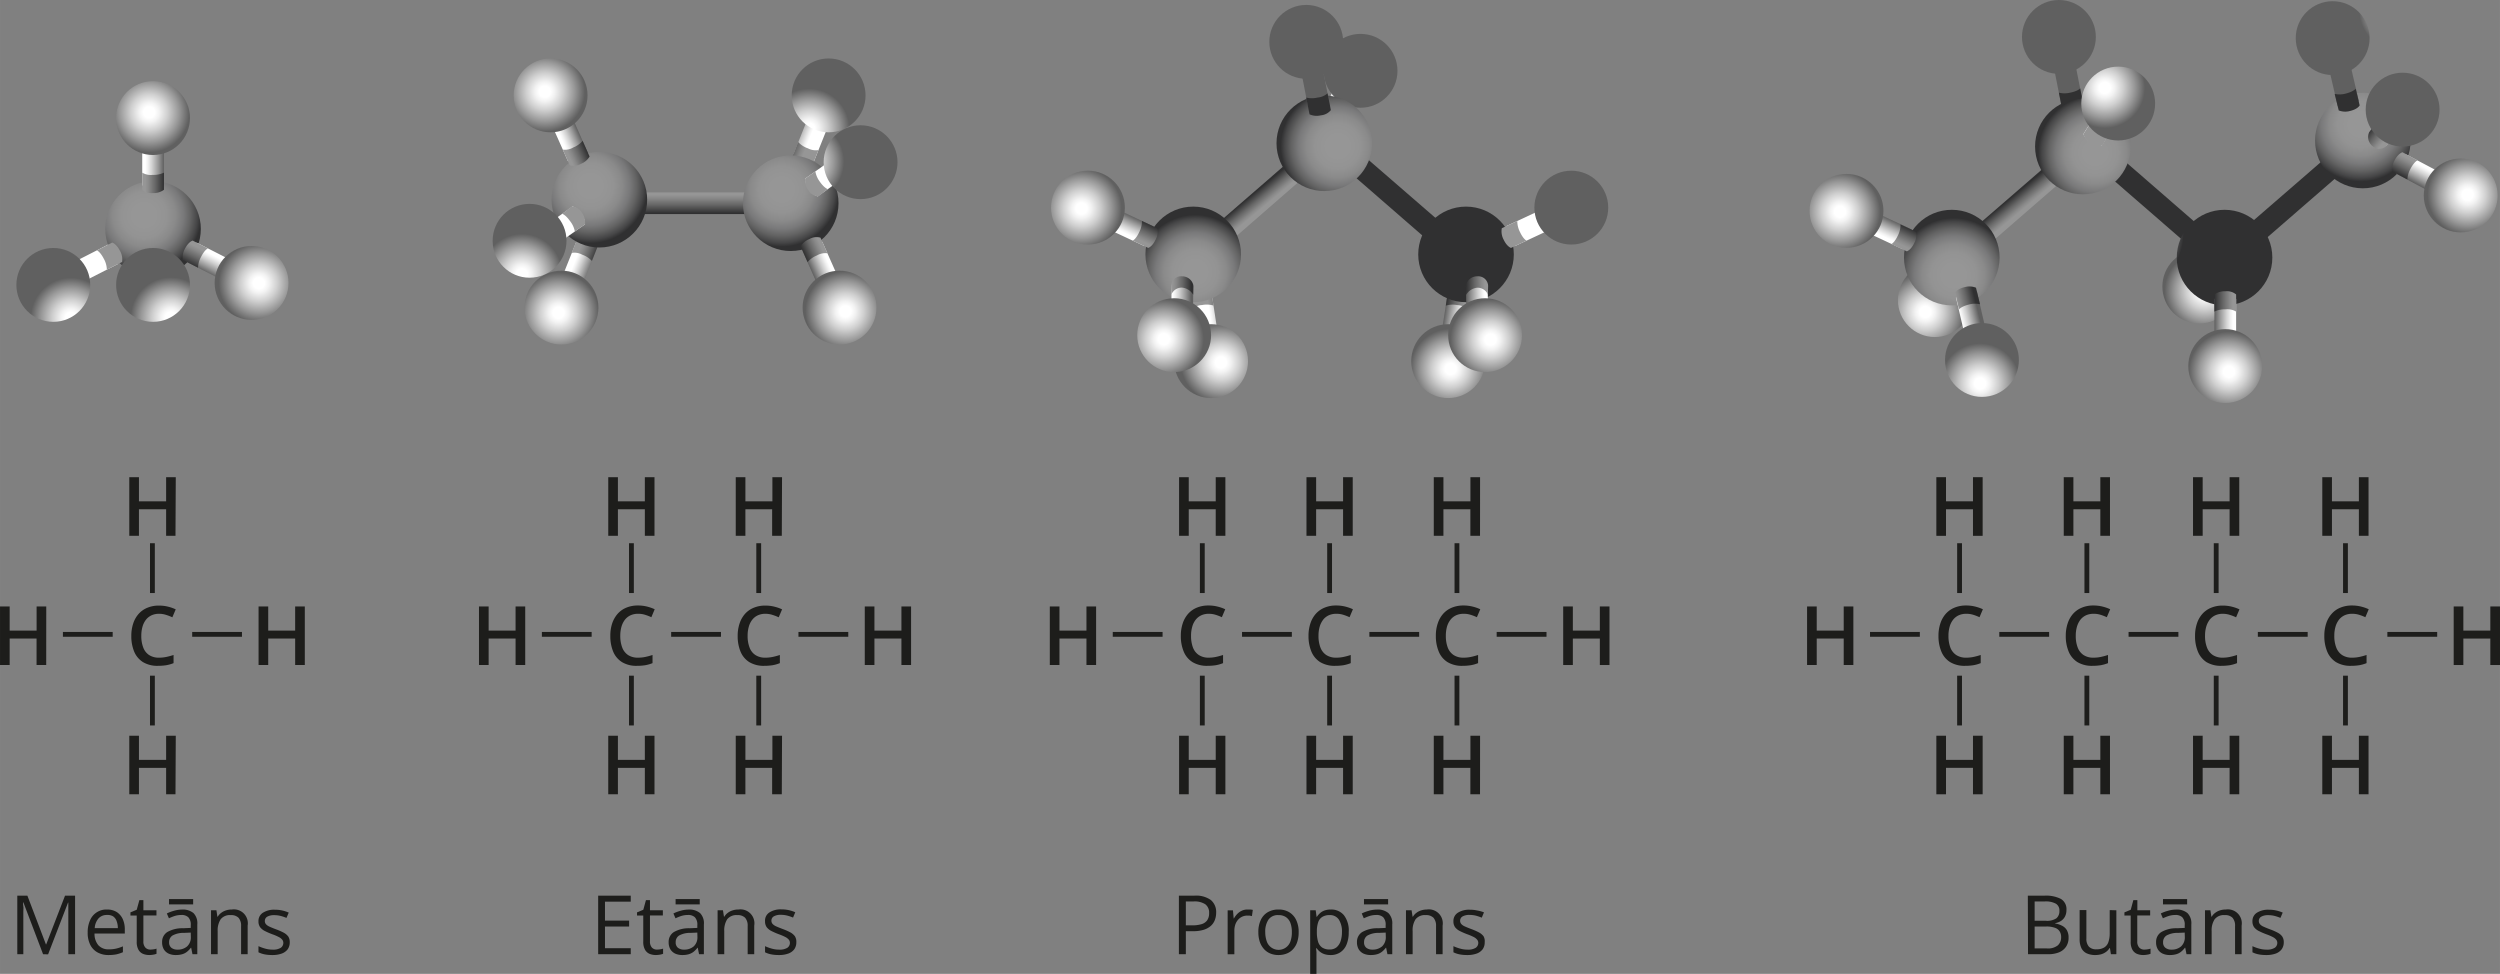 <svg xmlns="http://www.w3.org/2000/svg" xmlns:xlink="http://www.w3.org/1999/xlink" width="182.7mm" height="71.17mm" viewBox="0 0 517.88 201.74"><rect x="0" y="0" width="517.88" height="201.74" fill="#808080" stroke="none"/><defs><style>.cls-1,.cls-2{fill:#1d1d1b;}.cls-2{stroke:#1d1d1b;stroke-miterlimit:10;}.cls-3{fill:url(#Безымянный_градиент_51);}.cls-4{fill:url(#Безымянный_градиент_45);}.cls-5{fill:url(#Безымянный_градиент_44);}.cls-6{fill:url(#Безымянный_градиент_49);}.cls-7{fill:url(#Безымянный_градиент_45-2);}.cls-8{fill:url(#Безымянный_градиент_44-2);}.cls-9{fill:url(#Безымянный_градиент_49-2);}.cls-10{fill:url(#Безымянный_градиент_45-3);}.cls-11{fill:url(#Безымянный_градиент_44-3);}.cls-12{fill:url(#Безымянный_градиент_49-3);}.cls-13{fill:url(#Безымянный_градиент_44-4);}.cls-14{fill:url(#Безымянный_градиент_49-4);}.cls-15{fill:url(#Безымянный_градиент_45-4);}.cls-16{fill:url(#Безымянный_градиент_44-5);}.cls-17{fill:url(#Безымянный_градиент_49-5);}.cls-18{fill:url(#Безымянный_градиент_51-2);}.cls-19{fill:url(#Безымянный_градиент_45-5);}.cls-20{fill:url(#Безымянный_градиент_44-6);}.cls-21{fill:url(#Безымянный_градиент_49-6);}.cls-22{fill:url(#Безымянный_градиент_45-6);}.cls-23{fill:url(#Безымянный_градиент_44-7);}.cls-24{fill:url(#Безымянный_градиент_49-7);}.cls-25{fill:url(#Безымянный_градиент_45-7);}.cls-26{fill:url(#Безымянный_градиент_44-8);}.cls-27{fill:url(#Безымянный_градиент_49-8);}.cls-28{fill:url(#Безымянный_градиент_51-3);}.cls-29{fill:url(#Безымянный_градиент_45-8);}.cls-30{fill:url(#Безымянный_градиент_44-9);}.cls-31{fill:url(#Безымянный_градиент_49-9);}.cls-32{fill:url(#Безымянный_градиент_45-9);}.cls-33{fill:url(#Безымянный_градиент_44-10);}.cls-34{fill:url(#Безымянный_градиент_49-10);}.cls-35{fill:url(#Безымянный_градиент_45-10);}.cls-36{fill:url(#Безымянный_градиент_44-11);}.cls-37{fill:url(#Безымянный_градиент_49-11);}.cls-38{fill:url(#Безымянный_градиент_49-12);}.cls-39{fill:url(#Безымянный_градиент_45-11);}.cls-40{fill:url(#Безымянный_градиент_44-12);}.cls-41{fill:url(#Безымянный_градиент_49-13);}.cls-42{fill:url(#Безымянный_градиент_51-4);}.cls-43{fill:url(#Безымянный_градиент_45-12);}.cls-44{fill:url(#Безымянный_градиент_44-13);}.cls-45{fill:url(#Безымянный_градиент_49-14);}.cls-46{fill:url(#Безымянный_градиент_45-13);}.cls-47{fill:url(#Безымянный_градиент_44-14);}.cls-48{fill:url(#Безымянный_градиент_49-15);}.cls-49{fill:url(#Безымянный_градиент_49-16);}.cls-50{fill:url(#Безымянный_градиент_45-14);}.cls-51{fill:url(#Безымянный_градиент_44-15);}.cls-52{fill:url(#Безымянный_градиент_49-17);}.cls-53{fill:url(#Безымянный_градиент_51-5);}.cls-54{fill:url(#Безымянный_градиент_45-15);}.cls-55{fill:url(#Безымянный_градиент_44-16);}.cls-56{fill:url(#Безымянный_градиент_49-18);}.cls-57{fill:url(#Безымянный_градиент_45-16);}.cls-58{fill:url(#Безымянный_градиент_44-17);}.cls-59{fill:url(#Безымянный_градиент_49-19);}.cls-60{fill:url(#Безымянный_градиент_51-6);}.cls-61{fill:url(#Безымянный_градиент_45-17);}.cls-62{fill:url(#Безымянный_градиент_44-18);}.cls-63{fill:url(#Безымянный_градиент_49-20);}.cls-64{fill:url(#Безымянный_градиент_44-19);}.cls-65{fill:url(#Безымянный_градиент_45-18);}.cls-66{fill:url(#Безымянный_градиент_44-20);}.cls-67{fill:url(#Безымянный_градиент_49-21);}.cls-68{fill:url(#Безымянный_градиент_45-19);}.cls-69{fill:url(#Безымянный_градиент_44-21);}.cls-70{fill:url(#Безымянный_градиент_49-22);}.cls-71{fill:url(#Безымянный_градиент_49-23);}.cls-72{fill:url(#Безымянный_градиент_51-7);}.cls-73{fill:url(#Безымянный_градиент_45-20);}.cls-74{fill:url(#Безымянный_градиент_44-22);}.cls-75{fill:url(#Безымянный_градиент_49-24);}.cls-76{fill:url(#Безымянный_градиент_49-25);}.cls-77{fill:url(#Безымянный_градиент_49-26);}.cls-78{fill:url(#Безымянный_градиент_51-8);}.cls-79{fill:url(#Безымянный_градиент_51-9);}.cls-80{fill:url(#Безымянный_градиент_45-21);}.cls-81{fill:url(#Безымянный_градиент_44-23);}.cls-82{fill:url(#Безымянный_градиент_49-27);}.cls-83{fill:url(#Безымянный_градиент_51-10);}.cls-84{fill:url(#Безымянный_градиент_45-22);}.cls-85{fill:url(#Безымянный_градиент_44-24);}.cls-86{fill:url(#Безымянный_градиент_49-28);}.cls-87{fill:url(#Безымянный_градиент_45-23);}.cls-88{fill:url(#Безымянный_градиент_44-25);}.cls-89{fill:url(#Безымянный_градиент_49-29);}.cls-90{fill:url(#Безымянный_градиент_45-24);}.cls-91{fill:url(#Безымянный_градиент_49-30);}.cls-92{fill:url(#Безымянный_градиент_44-26);}.cls-93{fill:url(#Безымянный_градиент_45-25);}.cls-94{fill:url(#Безымянный_градиент_44-27);}.cls-95{fill:url(#Безымянный_градиент_49-31);}.cls-96{fill:url(#Безымянный_градиент_45-26);}.cls-97{fill:url(#Безымянный_градиент_49-32);}.cls-98{fill:url(#Безымянный_градиент_44-28);}</style><radialGradient id="Безымянный_градиент_51" cx="29.84" cy="44.58" r="11.87" gradientUnits="userSpaceOnUse"><stop offset="0.2" stop-color="#969696"/><stop offset="0.4" stop-color="#939393"/><stop offset="0.55" stop-color="#8a8a8a"/><stop offset="0.69" stop-color="#79797a"/><stop offset="0.81" stop-color="#636363"/><stop offset="0.93" stop-color="#464647"/><stop offset="1" stop-color="#303031"/></radialGradient><linearGradient id="Безымянный_градиент_45" x1="31.05" y1="34.25" x2="35.55" y2="34.25" gradientUnits="userSpaceOnUse"><stop offset="0.14" stop-color="#fff"/><stop offset="0.25" stop-color="#f2f2f2"/><stop offset="0.46" stop-color="#cfcfcf"/><stop offset="0.74" stop-color="#989898"/><stop offset="1" stop-color="#606060"/></linearGradient><radialGradient id="Безымянный_градиент_44" cx="30.91" cy="23.27" r="8.33" xlink:href="#Безымянный_градиент_45"/><linearGradient id="Безымянный_градиент_49" x1="31.05" y1="37.86" x2="35.55" y2="37.86" gradientUnits="userSpaceOnUse"><stop offset="0.14" stop-color="#969696"/><stop offset="0.3" stop-color="#898989"/><stop offset="0.6" stop-color="#676767"/><stop offset="1" stop-color="#303031"/></linearGradient><linearGradient id="Безымянный_градиент_45-2" x1="2960.35" y1="2208.24" x2="2964.85" y2="2208.24" gradientTransform="translate(3360.19 -1577.63) rotate(117.09)" xlink:href="#Безымянный_градиент_45"/><radialGradient id="Безымянный_градиент_44-2" cx="2961.81" cy="2197.26" r="8.33" gradientTransform="translate(3358.6 -1577.63) rotate(117.09)" xlink:href="#Безымянный_градиент_45"/><linearGradient id="Безымянный_градиент_49-2" x1="2960.35" y1="2211.85" x2="2964.85" y2="2211.85" gradientTransform="translate(3360.19 -1577.63) rotate(117.09)" xlink:href="#Безымянный_градиент_49"/><linearGradient id="Безымянный_градиент_45-3" x1="1020.09" y1="-1585.35" x2="1024.59" y2="-1585.35" gradientTransform="matrix(0.46, 0.89, 0.89, -0.46, 967.13, -1577.63)" xlink:href="#Безымянный_градиент_45"/><radialGradient id="Безымянный_градиент_44-3" cx="1021.55" cy="-1596.34" r="8.33" gradientTransform="matrix(0.46, 0.89, 0.89, -0.46, 965.53, -1577.63)" xlink:href="#Безымянный_градиент_45"/><linearGradient id="Безымянный_градиент_49-3" x1="1020.09" y1="-1581.74" x2="1024.59" y2="-1581.74" gradientTransform="matrix(0.46, 0.89, 0.89, -0.46, 967.13, -1577.63)" xlink:href="#Безымянный_градиент_49"/><radialGradient id="Безымянный_градиент_44-4" cx="1030.96" cy="-1577.94" r="8.33" gradientTransform="matrix(0.46, 0.89, 0.89, -0.46, 965.53, -1577.63)" xlink:href="#Безымянный_градиент_45"/><linearGradient id="Безымянный_градиент_49-4" x1="145.92" y1="39.69" x2="145.92" y2="44.2" xlink:href="#Безымянный_градиент_49"/><linearGradient id="Безымянный_градиент_45-4" x1="112" y1="-266.45" x2="116.5" y2="-266.45" gradientTransform="matrix(0.93, 0.37, 0.37, -0.93, 114.43, -235.2)" xlink:href="#Безымянный_градиент_45"/><radialGradient id="Безымянный_градиент_44-5" cx="113.46" cy="-277.44" r="8.33" gradientTransform="matrix(0.93, 0.37, 0.37, -0.93, 112.83, -235.2)" xlink:href="#Безымянный_градиент_45"/><linearGradient id="Безымянный_градиент_49-5" x1="112" y1="-262.84" x2="116.5" y2="-262.84" gradientTransform="matrix(0.93, 0.37, 0.37, -0.93, 114.43, -235.2)" xlink:href="#Безымянный_градиент_49"/><radialGradient id="Безымянный_градиент_51-2" cx="122.3" cy="38.52" r="11.87" xlink:href="#Безымянный_градиент_51"/><linearGradient id="Безымянный_градиент_45-5" x1="806.83" y1="-1306.77" x2="811.33" y2="-1306.77" gradientTransform="matrix(0.58, 0.82, 0.82, -0.58, 717.9, -1368.13)" xlink:href="#Безымянный_градиент_45"/><radialGradient id="Безымянный_градиент_44-6" cx="1431.76" cy="-1676.86" r="8.33" gradientTransform="matrix(0.29, 0.96, 0.96, -0.29, 1302.69, -1803.99)" xlink:href="#Безымянный_градиент_45"/><linearGradient id="Безымянный_градиент_49-6" x1="806.74" y1="-1303.54" x2="811.33" y2="-1303.54" gradientTransform="matrix(0.58, 0.82, 0.82, -0.58, 717.9, -1368.13)" xlink:href="#Безымянный_градиент_49"/><linearGradient id="Безымянный_градиент_45-6" x1="371.36" y1="-857.71" x2="375.86" y2="-857.71" gradientTransform="translate(125.21 964.25) rotate(-23.88)" xlink:href="#Безымянный_градиент_45"/><radialGradient id="Безымянный_градиент_44-7" cx="372.82" cy="-868.7" r="8.33" gradientTransform="translate(123.61 964.25) rotate(-23.88)" xlink:href="#Безымянный_градиент_45"/><linearGradient id="Безымянный_градиент_49-7" x1="371.36" y1="-854.1" x2="375.86" y2="-854.1" gradientTransform="translate(125.21 964.25) rotate(-23.88)" xlink:href="#Безымянный_градиент_49"/><linearGradient id="Безымянный_градиент_45-7" x1="4400.44" y1="1098.36" x2="4404.94" y2="1098.36" gradientTransform="matrix(-0.93, -0.37, -0.37, 0.93, 4665.33, 644.12)" xlink:href="#Безымянный_градиент_45"/><radialGradient id="Безымянный_градиент_44-8" cx="4401.9" cy="1087.38" r="8.33" gradientTransform="matrix(-0.93, -0.37, -0.37, 0.93, 4663.74, 644.12)" xlink:href="#Безымянный_градиент_45"/><linearGradient id="Безымянный_градиент_49-8" x1="4400.44" y1="1101.97" x2="4404.94" y2="1101.97" gradientTransform="matrix(-0.93, -0.37, -0.37, 0.93, 4665.33, 644.12)" xlink:href="#Безымянный_градиент_49"/><radialGradient id="Безымянный_градиент_51-3" cx="168.18" cy="38.52" r="11.87" gradientTransform="translate(-6.24 0.73)" xlink:href="#Безымянный_градиент_51"/><linearGradient id="Безымянный_градиент_45-8" x1="3664.26" y1="2170.09" x2="3668.76" y2="2170.09" gradientTransform="matrix(-0.58, -0.82, -0.82, 0.58, 4061.86, 1777.04)" xlink:href="#Безымянный_градиент_45"/><radialGradient id="Безымянный_градиент_44-9" cx="3034.11" cy="2528.61" r="8.33" gradientTransform="matrix(-0.29, -0.96, -0.96, 0.29, 3473.89, 2212.91)" xlink:href="#Безымянный_градиент_45"/><linearGradient id="Безымянный_градиент_49-9" x1="3664.17" y1="2173.32" x2="3668.76" y2="2173.32" gradientTransform="matrix(-0.58, -0.82, -0.82, 0.58, 4061.86, 1777.04)" xlink:href="#Безымянный_градиент_49"/><linearGradient id="Безымянный_градиент_45-9" x1="4343.98" y1="1256.94" x2="4348.48" y2="1256.94" gradientTransform="translate(4654.55 -555.34) rotate(156.12)" xlink:href="#Безымянный_градиент_45"/><radialGradient id="Безымянный_градиент_44-10" cx="4345.44" cy="1245.95" r="8.33" gradientTransform="translate(4652.96 -555.34) rotate(156.12)" xlink:href="#Безымянный_градиент_45"/><linearGradient id="Безымянный_градиент_49-10" x1="4343.98" y1="1260.55" x2="4348.48" y2="1260.55" gradientTransform="translate(4654.55 -555.34) rotate(156.12)" xlink:href="#Безымянный_градиент_49"/><linearGradient id="Безымянный_градиент_45-10" x1="4276.01" y1="1031" x2="4280.51" y2="1031" gradientTransform="matrix(-0.93, -0.37, -0.37, 0.93, 4635.07, 648.06)" xlink:href="#Безымянный_градиент_45"/><radialGradient id="Безымянный_градиент_44-11" cx="3976.56" cy="1643.44" r="8.33" gradientTransform="matrix(-0.76, -0.65, -0.65, 0.76, 4378.95, 1332.92)" xlink:href="#Безымянный_градиент_45"/><linearGradient id="Безымянный_градиент_49-11" x1="4275.92" y1="1034.23" x2="4280.51" y2="1034.23" gradientTransform="matrix(-0.93, -0.37, -0.37, 0.93, 4635.07, 648.06)" xlink:href="#Безымянный_градиент_49"/><linearGradient id="Безымянный_градиент_49-12" x1="265.74" y1="41.57" x2="263.18" y2="38.5" xlink:href="#Безымянный_градиент_49"/><linearGradient id="Безымянный_градиент_45-11" x1="204.42" y1="913.06" x2="208.92" y2="913.06" gradientTransform="matrix(0.99, -0.15, -0.15, -0.99, 186.01, 999.02)" xlink:href="#Безымянный_градиент_45"/><radialGradient id="Безымянный_градиент_44-12" cx="205.87" cy="902.08" r="8.33" gradientTransform="matrix(0.99, -0.15, -0.15, -0.99, 184.42, 999.02)" xlink:href="#Безымянный_градиент_45"/><linearGradient id="Безымянный_градиент_49-13" x1="204.42" y1="916.67" x2="208.92" y2="916.67" gradientTransform="matrix(0.99, -0.15, -0.15, -0.99, 186.01, 999.02)" xlink:href="#Безымянный_градиент_49"/><radialGradient id="Безымянный_градиент_51-4" cx="4410.62" cy="-453.66" r="11.87" gradientTransform="translate(4452.43 1463.08) rotate(-155.63)" xlink:href="#Безымянный_градиент_51"/><linearGradient id="Безымянный_градиент_45-12" x1="142.84" y1="602.16" x2="147.35" y2="602.16" gradientTransform="matrix(1, 0.01, 0.01, -1, 94.98, 662.76)" xlink:href="#Безымянный_градиент_45"/><radialGradient id="Безымянный_градиент_44-13" cx="194.77" cy="-78.5" r="8.33" gradientTransform="matrix(0.94, 0.33, 0.33, -0.94, 83.9, -67.81)" xlink:href="#Безымянный_градиент_45"/><linearGradient id="Безымянный_градиент_49-14" x1="142.75" y1="605.2" x2="147.35" y2="605.2" gradientTransform="matrix(1, 0.01, 0.01, -1, 94.98, 662.76)" xlink:href="#Безымянный_градиент_49"/><linearGradient id="Безымянный_градиент_45-13" x1="1635.2" y1="-1775.68" x2="1639.7" y2="-1775.68" gradientTransform="translate(1148.14 2283.68) rotate(-64.87)" xlink:href="#Безымянный_градиент_45"/><radialGradient id="Безымянный_градиент_44-14" cx="1636.66" cy="-1786.66" r="8.33" gradientTransform="translate(1146.55 2283.68) rotate(-64.87)" xlink:href="#Безымянный_градиент_45"/><linearGradient id="Безымянный_градиент_49-15" x1="1635.2" y1="-1772.07" x2="1639.7" y2="-1772.07" gradientTransform="translate(1148.14 2283.68) rotate(-64.87)" xlink:href="#Безымянный_градиент_49"/><linearGradient id="Безымянный_градиент_49-16" x1="4221.47" y1="1549.16" x2="4221.47" y2="1553.66" gradientTransform="matrix(-0.75, -0.66, -0.66, 0.75, 4493.7, 1637.99)" xlink:href="#Безымянный_градиент_49"/><linearGradient id="Безымянный_градиент_45-14" x1="4514.15" y1="247.85" x2="4518.65" y2="247.85" gradientTransform="translate(4728.82 999.02) rotate(-171.23)" xlink:href="#Безымянный_градиент_45"/><radialGradient id="Безымянный_градиент_44-15" cx="4515.61" cy="236.87" r="8.33" gradientTransform="translate(4727.22 999.02) rotate(-171.23)" xlink:href="#Безымянный_градиент_45"/><linearGradient id="Безымянный_градиент_49-17" x1="4514.15" y1="251.46" x2="4518.65" y2="251.46" gradientTransform="translate(4728.82 999.02) rotate(-171.23)" xlink:href="#Безымянный_градиент_49"/><radialGradient id="Безымянный_градиент_51-5" cx="3343.4" cy="2253.04" r="11.87" gradientTransform="matrix(-0.33, -0.95, -0.95, 0.33, 3526.12, 2480.82)" xlink:href="#Безымянный_градиент_51"/><linearGradient id="Безымянный_градиент_45-15" x1="4503.36" y1="648.75" x2="4507.87" y2="648.75" gradientTransform="translate(4819.85 662.76) rotate(179.39)" xlink:href="#Безымянный_градиент_45"/><radialGradient id="Безымянный_градиент_44-16" cx="4313.74" cy="1353.41" r="8.33" gradientTransform="translate(4827.74 -67.81) rotate(160.83)" xlink:href="#Безымянный_градиент_45"/><linearGradient id="Безымянный_градиент_49-18" x1="4503.28" y1="651.79" x2="4507.87" y2="651.79" gradientTransform="translate(4819.85 662.76) rotate(179.39)" xlink:href="#Безымянный_градиент_49"/><linearGradient id="Безымянный_градиент_45-16" x1="3486.97" y1="2172.39" x2="3491.47" y2="2172.39" gradientTransform="matrix(-0.42, -0.91, -0.91, 0.42, 3766.69, 2283.68)" xlink:href="#Безымянный_градиент_45"/><radialGradient id="Безымянный_градиент_44-17" cx="3488.42" cy="2161.41" r="8.33" gradientTransform="matrix(-0.42, -0.91, -0.91, 0.42, 3765.1, 2283.68)" xlink:href="#Безымянный_градиент_45"/><linearGradient id="Безымянный_градиент_49-19" x1="3486.97" y1="2176" x2="3491.47" y2="2176" gradientTransform="matrix(-0.42, -0.91, -0.91, 0.42, 3766.69, 2283.68)" xlink:href="#Безымянный_градиент_49"/><radialGradient id="Безымянный_градиент_51-6" cx="744.97" cy="-1118.66" r="11.87" gradientTransform="matrix(0.84, -0.54, 0.54, 0.84, 255.43, 1372.23)" xlink:href="#Безымянный_градиент_51"/><linearGradient id="Безымянный_градиент_45-17" x1="4293.24" y1="-187.94" x2="4297.74" y2="-187.94" gradientTransform="matrix(-0.98, 0.19, 0.19, 0.98, 4524.41, -630.79)" xlink:href="#Безымянный_градиент_45"/><radialGradient id="Безымянный_градиент_44-18" cx="4294.7" cy="-198.92" r="8.33" gradientTransform="matrix(-0.98, 0.19, 0.19, 0.98, 4522.81, -630.79)" xlink:href="#Безымянный_градиент_45"/><linearGradient id="Безымянный_градиент_49-20" x1="4293.24" y1="-184.33" x2="4297.74" y2="-184.33" gradientTransform="matrix(-0.98, 0.19, 0.19, 0.98, 4524.41, -630.79)" xlink:href="#Безымянный_градиент_49"/><radialGradient id="Безымянный_градиент_44-19" cx="4170.69" cy="1314.35" r="8.33" gradientTransform="translate(4827.74 -67.81) rotate(160.83)" xlink:href="#Безымянный_градиент_45"/><linearGradient id="Безымянный_градиент_45-18" x1="4140.09" y1="-158.69" x2="4144.59" y2="-158.69" gradientTransform="matrix(-0.98, 0.19, 0.19, 0.98, 4524.41, -630.79)" xlink:href="#Безымянный_градиент_45"/><radialGradient id="Безымянный_градиент_44-20" cx="4141.54" cy="-169.68" r="8.33" gradientTransform="matrix(-0.98, 0.19, 0.19, 0.98, 4522.81, -630.79)" xlink:href="#Безымянный_градиент_45"/><linearGradient id="Безымянный_градиент_49-21" x1="4140.09" y1="-155.08" x2="4144.59" y2="-155.08" gradientTransform="matrix(-0.98, 0.19, 0.19, 0.98, 4524.41, -630.79)" xlink:href="#Безымянный_градиент_49"/><linearGradient id="Безымянный_градиент_45-19" x1="297" y1="274.55" x2="301.52" y2="274.55" gradientTransform="matrix(0.99, 0.17, 0.17, -0.99, 63.17, 274.23)" xlink:href="#Безымянный_градиент_45"/><radialGradient id="Безымянный_градиент_44-21" cx="445.18" cy="-340.01" r="8.33" gradientTransform="matrix(0.88, 0.48, 0.48, -0.88, 170.28, -448.27)" xlink:href="#Безымянный_градиент_45"/><linearGradient id="Безымянный_градиент_49-22" x1="296.92" y1="277.59" x2="301.51" y2="277.59" gradientTransform="matrix(0.99, 0.17, 0.17, -0.99, 63.17, 274.23)" xlink:href="#Безымянный_градиент_49"/><linearGradient id="Безымянный_градиент_49-23" x1="422.87" y1="42.24" x2="420.31" y2="39.17" xlink:href="#Безымянный_градиент_49"/><radialGradient id="Безымянный_градиент_51-7" cx="4267.22" cy="-389.42" r="11.87" gradientTransform="translate(4452.43 1463.08) rotate(-155.63)" xlink:href="#Безымянный_градиент_51"/><linearGradient id="Безымянный_градиент_45-20" x1="1701.32" y1="-1633.13" x2="1705.82" y2="-1633.13" gradientTransform="translate(1148.14 2283.68) rotate(-64.87)" xlink:href="#Безымянный_градиент_45"/><radialGradient id="Безымянный_градиент_44-22" cx="1702.78" cy="-1644.12" r="8.33" gradientTransform="translate(1146.55 2283.68) rotate(-64.87)" xlink:href="#Безымянный_градиент_45"/><linearGradient id="Безымянный_градиент_49-24" x1="1701.32" y1="-1629.52" x2="1705.82" y2="-1629.52" gradientTransform="translate(1148.14 2283.68) rotate(-64.87)" xlink:href="#Безымянный_градиент_49"/><linearGradient id="Безымянный_градиент_49-25" x1="4102.43" y1="1446.59" x2="4102.43" y2="1451.09" gradientTransform="matrix(-0.75, -0.66, -0.66, 0.75, 4493.7, 1637.99)" xlink:href="#Безымянный_градиент_49"/><linearGradient id="Безымянный_градиент_49-26" x1="974.92" y1="-1271.37" x2="974.92" y2="-1266.86" gradientTransform="matrix(0.75, -0.66, 0.66, 0.75, 574.13, 1637.99)" xlink:href="#Безымянный_градиент_49"/><radialGradient id="Безымянный_градиент_51-8" cx="3291.59" cy="2104.69" r="11.87" gradientTransform="matrix(-0.33, -0.95, -0.95, 0.33, 3526.12, 2480.82)" xlink:href="#Безымянный_градиент_51"/><radialGradient id="Безымянный_градиент_51-9" cx="876.41" cy="-1032.54" r="11.87" gradientTransform="matrix(0.84, -0.54, 0.54, 0.84, 255.43, 1372.23)" xlink:href="#Безымянный_градиент_51"/><linearGradient id="Безымянный_градиент_45-21" x1="409.95" y1="1048.14" x2="414.45" y2="1048.14" gradientTransform="matrix(0.97, -0.23, -0.23, -0.97, 251.25, 1180.09)" xlink:href="#Безымянный_градиент_45"/><radialGradient id="Безымянный_градиент_44-23" cx="411.41" cy="1037.15" r="8.33" gradientTransform="matrix(0.97, -0.23, -0.23, -0.97, 249.66, 1180.09)" xlink:href="#Безымянный_градиент_45"/><linearGradient id="Безымянный_градиент_49-27" x1="409.95" y1="1051.75" x2="414.45" y2="1051.75" gradientTransform="matrix(0.97, -0.23, -0.23, -0.97, 251.25, 1180.09)" xlink:href="#Безымянный_градиент_49"/><radialGradient id="Безымянный_градиент_51-10" cx="225.78" cy="951.99" r="11.87" gradientTransform="translate(676.18 -934.58) rotate(24.37)" xlink:href="#Безымянный_градиент_51"/><linearGradient id="Безымянный_градиент_45-22" x1="3192.98" y1="2354.62" x2="3197.48" y2="2354.62" gradientTransform="translate(4079.95 -1683.66) rotate(117.94)" xlink:href="#Безымянный_градиент_45"/><radialGradient id="Безымянный_градиент_44-24" cx="3194.44" cy="2343.63" r="8.33" gradientTransform="translate(4078.35 -1683.66) rotate(117.94)" xlink:href="#Безымянный_градиент_45"/><linearGradient id="Безымянный_градиент_49-28" x1="3192.98" y1="2358.23" x2="3197.48" y2="2358.23" gradientTransform="translate(4079.95 -1683.66) rotate(117.94)" xlink:href="#Безымянный_градиент_49"/><linearGradient id="Безымянный_градиент_45-23" x1="4426.83" y1="-365.11" x2="4431.33" y2="-365.11" gradientTransform="matrix(-0.97, 0.23, 0.23, 0.97, 4880.54, -651.58)" xlink:href="#Безымянный_градиент_45"/><radialGradient id="Безымянный_градиент_44-25" cx="4428.29" cy="-376.1" r="8.33" gradientTransform="matrix(-0.97, 0.23, 0.23, 0.97, 4878.94, -651.58)" xlink:href="#Безымянный_градиент_45"/><linearGradient id="Безымянный_градиент_49-29" x1="4426.83" y1="-361.5" x2="4431.33" y2="-361.5" gradientTransform="matrix(-0.97, 0.23, 0.23, 0.97, 4880.54, -651.58)" xlink:href="#Безымянный_градиент_49"/><linearGradient id="Безымянный_градиент_45-24" x1="3997.54" y1="1313.02" x2="4002.04" y2="1313.02" gradientTransform="matrix(-0.85, -0.53, -0.53, 0.85, 4530.36, 1009.69)" xlink:href="#Безымянный_градиент_45"/><linearGradient id="Безымянный_градиент_49-30" x1="3997.45" y1="1316.25" x2="4002.04" y2="1316.25" gradientTransform="matrix(-0.85, -0.53, -0.53, 0.85, 4530.36, 1009.69)" xlink:href="#Безымянный_градиент_49"/><radialGradient id="Безымянный_градиент_44-26" cx="3623.09" cy="1824.57" r="8.33" gradientTransform="matrix(-0.64, -0.77, -0.77, 0.64, 4159.73, 1640.26)" xlink:href="#Безымянный_градиент_45"/><linearGradient id="Безымянный_градиент_45-25" x1="4348.41" y1="588.61" x2="4352.91" y2="588.61" gradientTransform="translate(4813.22 654.64) rotate(180)" xlink:href="#Безымянный_градиент_45"/><radialGradient id="Безымянный_градиент_44-27" cx="4349.87" cy="577.63" r="8.33" gradientTransform="translate(4811.62 654.64) rotate(180)" xlink:href="#Безымянный_градиент_45"/><linearGradient id="Безымянный_градиент_49-31" x1="4348.41" y1="592.22" x2="4352.91" y2="592.22" gradientTransform="translate(4813.22 654.64) rotate(180)" xlink:href="#Безымянный_градиент_49"/><linearGradient id="Безымянный_градиент_45-26" x1="4185.59" y1="1575.42" x2="4190.1" y2="1575.42" gradientTransform="matrix(-0.77, -0.64, -0.64, 0.77, 4719.15, 1504.98)" xlink:href="#Безымянный_градиент_45"/><linearGradient id="Безымянный_градиент_49-32" x1="4185.51" y1="1578.46" x2="4190.1" y2="1578.46" gradientTransform="matrix(-0.77, -0.64, -0.64, 0.77, 4719.15, 1504.98)" xlink:href="#Безымянный_градиент_49"/><radialGradient id="Безымянный_градиент_44-28" cx="3718.26" cy="2133.56" r="8.33" gradientTransform="matrix(-0.52, -0.85, -0.85, 0.52, 4262.17, 2076.33)" xlink:href="#Безымянный_градиент_45"/></defs><g id="Слой_2" data-name="Слой 2"><g id="Слой_1-2" data-name="Слой 1"><path class="cls-1" d="M10.51,197.67,6.43,186.93H6.36c0,.23,0,.5.06.83s0,.68,0,1.07,0,.77,0,1.17v7.67H5.17V185.54H7.26l3.84,10.09h.06l3.9-10.09h2.08v12.13h-1.4V189.9c0-.36,0-.72,0-1.08s0-.71,0-1,0-.6,0-.84h-.06l-4.13,10.72Z" transform="translate(-1.59)"/><path class="cls-1" d="M23.75,188.41a3.76,3.76,0,0,1,2,.51A3.49,3.49,0,0,1,27,190.36a5.06,5.06,0,0,1,.44,2.17v.85H21.17a3.61,3.61,0,0,0,.8,2.44,2.8,2.8,0,0,0,2.18.84,6.33,6.33,0,0,0,1.52-.16,8.27,8.27,0,0,0,1.38-.46v1.21a7.47,7.47,0,0,1-1.36.45,8.35,8.35,0,0,1-1.6.14,4.64,4.64,0,0,1-2.29-.54,3.64,3.64,0,0,1-1.51-1.57,5.45,5.45,0,0,1-.54-2.54,6,6,0,0,1,.49-2.54,3.65,3.65,0,0,1,3.51-2.24Zm0,1.13a2.26,2.26,0,0,0-1.76.72,3.35,3.35,0,0,0-.78,2H26a4,4,0,0,0-.25-1.44,2,2,0,0,0-.74-1A2.22,2.22,0,0,0,23.74,189.54Z" transform="translate(-1.59)"/><path class="cls-1" d="M32.74,196.71a4.11,4.11,0,0,0,.69-.06,2.74,2.74,0,0,0,.58-.14v1.07a3,3,0,0,1-.66.18,5,5,0,0,1-.84.08,3.44,3.44,0,0,1-1.31-.25,2,2,0,0,1-.94-.86,3.33,3.33,0,0,1-.35-1.68v-5.4h-1.3V189l1.3-.54.55-2h.83v2.1H34v1.08H31.29V195a1.8,1.8,0,0,0,.4,1.28A1.36,1.36,0,0,0,32.74,196.71Z" transform="translate(-1.59)"/><path class="cls-1" d="M39.26,188.42a3.45,3.45,0,0,1,2.42.74,3,3,0,0,1,.78,2.33v6.18h-1l-.27-1.34h-.06a4.89,4.89,0,0,1-.8.83,2.85,2.85,0,0,1-1,.51,4.58,4.58,0,0,1-1.33.17,3.6,3.6,0,0,1-1.47-.29,2.36,2.36,0,0,1-1-.88,2.85,2.85,0,0,1-.36-1.5,2.38,2.38,0,0,1,1.07-2.09,6.23,6.23,0,0,1,3.29-.79l1.57-.07v-.56a2.2,2.2,0,0,0-.51-1.65,2,2,0,0,0-1.42-.47,4.78,4.78,0,0,0-1.37.2,10.34,10.34,0,0,0-1.22.49l-.43-1a7.68,7.68,0,0,1,1.41-.54A6.2,6.2,0,0,1,39.26,188.42Zm1.84,4.77-1.38.06a4.68,4.68,0,0,0-2.4.55,1.59,1.59,0,0,0-.7,1.39,1.39,1.39,0,0,0,.47,1.15,2,2,0,0,0,1.26.38,2.93,2.93,0,0,0,2-.67,2.53,2.53,0,0,0,.77-2Zm.5-6.95v1.11h-5v-1.11Z" transform="translate(-1.59)"/><path class="cls-1" d="M49.61,188.41a2.89,2.89,0,0,1,3.28,3.34v5.92H51.53v-5.83a2.45,2.45,0,0,0-.52-1.71,2.09,2.09,0,0,0-1.59-.56,2.43,2.43,0,0,0-2.12.86,4.2,4.2,0,0,0-.62,2.48v4.76H45.3v-9.1h1.12l.2,1.32h.08a2.61,2.61,0,0,1,.74-.81,3.24,3.24,0,0,1,1-.5A3.76,3.76,0,0,1,49.61,188.41Z" transform="translate(-1.59)"/><path class="cls-1" d="M61.61,195.18a2.43,2.43,0,0,1-.43,1.47,2.67,2.67,0,0,1-1.25.89,5.55,5.55,0,0,1-1.93.3,8,8,0,0,1-1.65-.15,5,5,0,0,1-1.22-.42V196a8.73,8.73,0,0,0,1.33.49,5.59,5.59,0,0,0,1.58.23,3,3,0,0,0,1.71-.38,1.23,1.23,0,0,0,.53-1,1.08,1.08,0,0,0-.21-.66,2.17,2.17,0,0,0-.71-.56,10.48,10.48,0,0,0-1.38-.59,15,15,0,0,1-1.51-.66,2.84,2.84,0,0,1-1-.8,2.06,2.06,0,0,1-.34-1.23,2,2,0,0,1,.93-1.77,4.31,4.31,0,0,1,2.46-.62,6.78,6.78,0,0,1,1.53.16,7.12,7.12,0,0,1,1.35.44l-.47,1.1a8.91,8.91,0,0,0-1.2-.41,5.22,5.22,0,0,0-1.31-.16,2.81,2.81,0,0,0-1.46.31,1,1,0,0,0-.51.87,1,1,0,0,0,.23.69,2.23,2.23,0,0,0,.76.52c.35.16.81.35,1.38.56a12.5,12.5,0,0,1,1.48.65,2.9,2.9,0,0,1,1,.82A2.09,2.09,0,0,1,61.61,195.18Z" transform="translate(-1.59)"/><path class="cls-1" d="M37.94,111H36V105.5H30.37V111h-2V98.85h2v5H36v-5h2Z" transform="translate(-1.59)"/><path class="cls-1" d="M37.94,164.54H36v-5.48H30.37v5.48h-2V152.41h2v5H36v-5h2Z" transform="translate(-1.59)"/><path class="cls-1" d="M34.55,127.15a3.68,3.68,0,0,0-1.56.31,3.22,3.22,0,0,0-1.16.91,4.23,4.23,0,0,0-.72,1.44,6.62,6.62,0,0,0-.25,1.9,6.53,6.53,0,0,0,.4,2.42,3.19,3.19,0,0,0,1.21,1.56,3.64,3.64,0,0,0,2.05.55,7.51,7.51,0,0,0,1.51-.15,13.68,13.68,0,0,0,1.51-.41v1.69a7.41,7.41,0,0,1-1.49.43,11.27,11.27,0,0,1-1.75.13,5.76,5.76,0,0,1-3.09-.77A4.71,4.71,0,0,1,29.39,135a8.29,8.29,0,0,1-.6-3.29,8,8,0,0,1,.38-2.51,5.65,5.65,0,0,1,1.11-2,4.83,4.83,0,0,1,1.81-1.29,6.1,6.1,0,0,1,2.46-.46,7.77,7.77,0,0,1,1.8.21,8.58,8.58,0,0,1,1.64.57l-.7,1.65a9.5,9.5,0,0,0-1.32-.51A4.58,4.58,0,0,0,34.55,127.15Z" transform="translate(-1.59)"/><path class="cls-1" d="M11.16,137.76h-2v-5.48H3.59v5.48h-2V125.63h2v5H9.17v-5h2Z" transform="translate(-1.59)"/><path class="cls-1" d="M64.73,137.76h-2v-5.48H57.15v5.48h-2V125.63h2v5h5.58v-5h2Z" transform="translate(-1.59)"/><line class="cls-2" x1="13.03" y1="131.41" x2="23.34" y2="131.41"/><line class="cls-2" x1="39.81" y1="131.41" x2="50.12" y2="131.41"/><line class="cls-2" x1="31.57" y1="150.28" x2="31.57" y2="139.97"/><line class="cls-2" x1="31.57" y1="122.85" x2="31.57" y2="112.53"/><path class="cls-1" d="M132.25,197.67H125.5V185.54h6.75v1.24h-5.34v3.93h5v1.23h-5v4.49h5.34Z" transform="translate(-1.59)"/><path class="cls-1" d="M137.68,196.71a4.2,4.2,0,0,0,.69-.06,2.9,2.9,0,0,0,.58-.14v1.07a3,3,0,0,1-.66.18,5,5,0,0,1-.84.08,3.44,3.44,0,0,1-1.31-.25,2,2,0,0,1-.94-.86,3.33,3.33,0,0,1-.36-1.68v-5.4h-1.29V189l1.3-.54.55-2h.83v2.1h2.67v1.08h-2.67V195a1.85,1.85,0,0,0,.39,1.28A1.4,1.4,0,0,0,137.68,196.71Z" transform="translate(-1.59)"/><path class="cls-1" d="M144.2,188.42a3.47,3.47,0,0,1,2.42.74,3,3,0,0,1,.78,2.33v6.18h-1l-.27-1.34h-.06a4.89,4.89,0,0,1-.8.83,3,3,0,0,1-1,.51,4.58,4.58,0,0,1-1.33.17,3.6,3.6,0,0,1-1.47-.29,2.36,2.36,0,0,1-1-.88,2.85,2.85,0,0,1-.37-1.5,2.38,2.38,0,0,1,1.08-2.09,6.23,6.23,0,0,1,3.29-.79l1.57-.07v-.56a2.2,2.2,0,0,0-.51-1.65,2,2,0,0,0-1.43-.47,4.76,4.76,0,0,0-1.36.2,10.34,10.34,0,0,0-1.22.49l-.43-1a7.68,7.68,0,0,1,1.41-.54A6.14,6.14,0,0,1,144.2,188.42Zm1.84,4.77-1.38.06a4.68,4.68,0,0,0-2.4.55,1.59,1.59,0,0,0-.7,1.39,1.39,1.39,0,0,0,.47,1.15,2,2,0,0,0,1.26.38,3,3,0,0,0,2-.67,2.53,2.53,0,0,0,.77-2Zm.5-6.95v1.11h-5v-1.11Z" transform="translate(-1.59)"/><path class="cls-1" d="M154.55,188.41a2.89,2.89,0,0,1,3.28,3.34v5.92h-1.36v-5.83a2.45,2.45,0,0,0-.52-1.71,2.09,2.09,0,0,0-1.59-.56,2.45,2.45,0,0,0-2.13.86,4.28,4.28,0,0,0-.61,2.48v4.76h-1.38v-9.1h1.11l.21,1.32h.08a2.61,2.61,0,0,1,.74-.81,3.13,3.13,0,0,1,1-.5A3.76,3.76,0,0,1,154.55,188.41Z" transform="translate(-1.59)"/><path class="cls-1" d="M166.55,195.18a2.43,2.43,0,0,1-.43,1.47,2.67,2.67,0,0,1-1.25.89,5.55,5.55,0,0,1-1.93.3,8,8,0,0,1-1.65-.15,5,5,0,0,1-1.22-.42V196a8.35,8.35,0,0,0,1.33.49,5.59,5.59,0,0,0,1.58.23,3,3,0,0,0,1.71-.38,1.23,1.23,0,0,0,.53-1,1.08,1.08,0,0,0-.21-.66,2.28,2.28,0,0,0-.71-.56,11.11,11.11,0,0,0-1.38-.59,14.08,14.08,0,0,1-1.51-.66,2.84,2.84,0,0,1-1-.8,2.06,2.06,0,0,1-.34-1.23A2,2,0,0,1,161,189a4.3,4.3,0,0,1,2.45-.62,6.93,6.93,0,0,1,2.88.6l-.46,1.1a8.91,8.91,0,0,0-1.2-.41,5.22,5.22,0,0,0-1.31-.16,2.81,2.81,0,0,0-1.46.31,1,1,0,0,0-.51.87,1,1,0,0,0,.23.69,2.14,2.14,0,0,0,.76.52c.35.16.81.35,1.38.56a12.5,12.5,0,0,1,1.48.65,2.9,2.9,0,0,1,1,.82A2.09,2.09,0,0,1,166.55,195.18Z" transform="translate(-1.59)"/><path class="cls-1" d="M137.17,111h-2V105.5h-5.58V111h-2V98.85h2v5h5.58v-5h2Z" transform="translate(-1.59)"/><path class="cls-1" d="M137.17,164.54h-2v-5.48h-5.58v5.48h-2V152.41h2v5h5.58v-5h2Z" transform="translate(-1.59)"/><path class="cls-1" d="M133.77,127.15a3.71,3.71,0,0,0-1.56.31,3.22,3.22,0,0,0-1.16.91,4.42,4.42,0,0,0-.72,1.44,7,7,0,0,0-.25,1.9,6.74,6.74,0,0,0,.4,2.42,3.25,3.25,0,0,0,1.21,1.56,3.66,3.66,0,0,0,2.05.55,7.44,7.44,0,0,0,1.51-.15,13.68,13.68,0,0,0,1.51-.41v1.69a7.41,7.41,0,0,1-1.49.43,11,11,0,0,1-1.74.13,5.71,5.71,0,0,1-3.09-.77,4.67,4.67,0,0,1-1.83-2.18,8.3,8.3,0,0,1-.59-3.29,8,8,0,0,1,.37-2.51,5.83,5.83,0,0,1,1.12-2,4.88,4.88,0,0,1,1.8-1.29,6.15,6.15,0,0,1,2.47-.46,7.68,7.68,0,0,1,1.79.21,8.34,8.34,0,0,1,1.64.57l-.69,1.65a9.63,9.63,0,0,0-1.33-.51A4.58,4.58,0,0,0,133.77,127.15Z" transform="translate(-1.59)"/><path class="cls-1" d="M110.39,137.76h-2v-5.48h-5.58v5.48h-2V125.63h2v5h5.58v-5h2Z" transform="translate(-1.59)"/><line class="cls-2" x1="112.25" y1="131.41" x2="122.56" y2="131.41"/><line class="cls-2" x1="139.03" y1="131.41" x2="149.35" y2="131.41"/><line class="cls-2" x1="130.8" y1="150.28" x2="130.8" y2="139.97"/><line class="cls-2" x1="130.8" y1="122.85" x2="130.8" y2="112.53"/><path class="cls-1" d="M163.54,111h-2V105.5H156V111h-2V98.85h2v5h5.59v-5h2Z" transform="translate(-1.59)"/><path class="cls-1" d="M163.54,164.54h-2v-5.48H156v5.48h-2V152.41h2v5h5.59v-5h2Z" transform="translate(-1.59)"/><path class="cls-1" d="M160.14,127.15a3.64,3.64,0,0,0-1.55.31,3.14,3.14,0,0,0-1.16.91,4.06,4.06,0,0,0-.72,1.44,6.62,6.62,0,0,0-.25,1.9,6.53,6.53,0,0,0,.4,2.42,3.13,3.13,0,0,0,1.21,1.56,3.62,3.62,0,0,0,2.05.55,7.51,7.51,0,0,0,1.51-.15,13.68,13.68,0,0,0,1.51-.41v1.69a7.41,7.41,0,0,1-1.49.43,11.27,11.27,0,0,1-1.75.13,5.76,5.76,0,0,1-3.09-.77A4.65,4.65,0,0,1,155,135a8.29,8.29,0,0,1-.6-3.29,8,8,0,0,1,.38-2.51,5.65,5.65,0,0,1,1.11-2,4.83,4.83,0,0,1,1.81-1.29,6.1,6.1,0,0,1,2.46-.46,7.62,7.62,0,0,1,1.79.21,8.44,8.44,0,0,1,1.65.57l-.7,1.65a9.5,9.5,0,0,0-1.32-.51A4.64,4.64,0,0,0,160.14,127.15Z" transform="translate(-1.59)"/><path class="cls-1" d="M190.32,137.76h-2v-5.48h-5.59v5.48h-2V125.63h2v5h5.59v-5h2Z" transform="translate(-1.59)"/><line class="cls-2" x1="165.4" y1="131.41" x2="175.72" y2="131.41"/><line class="cls-2" x1="157.17" y1="150.28" x2="157.17" y2="139.97"/><line class="cls-2" x1="157.17" y1="122.85" x2="157.17" y2="112.53"/><path class="cls-1" d="M249,185.54a5.25,5.25,0,0,1,3.43.91,3.24,3.24,0,0,1,1.09,2.63,4.25,4.25,0,0,1-.26,1.47,3.15,3.15,0,0,1-.81,1.22,4.12,4.12,0,0,1-1.48.83,7.34,7.34,0,0,1-2.25.3h-1.48v4.77H245.8V185.54Zm-.13,1.2h-1.63v4.95h1.32a6.63,6.63,0,0,0,1.94-.25,2.21,2.21,0,0,0,1.17-.81,2.55,2.55,0,0,0,.39-1.49,2.14,2.14,0,0,0-.78-1.81A4,4,0,0,0,248.84,186.74Z" transform="translate(-1.59)"/><path class="cls-1" d="M260,188.41l.58,0a3.71,3.71,0,0,1,.53.08l-.18,1.28-.49-.1-.52,0a2.41,2.41,0,0,0-1,.22,2.52,2.52,0,0,0-.85.63,2.94,2.94,0,0,0-.58,1,4,4,0,0,0-.2,1.28v4.88h-1.39v-9.1H257l.15,1.68h.05a4.47,4.47,0,0,1,.68-.92,3.07,3.07,0,0,1,.93-.67A2.64,2.64,0,0,1,260,188.41Z" transform="translate(-1.59)"/><path class="cls-1" d="M270.61,193.11a6.23,6.23,0,0,1-.29,2,4,4,0,0,1-.84,1.48,3.45,3.45,0,0,1-1.32.93,4.64,4.64,0,0,1-1.76.32,4.32,4.32,0,0,1-1.67-.32,3.57,3.57,0,0,1-1.31-.93,4.31,4.31,0,0,1-.86-1.48,6.23,6.23,0,0,1-.3-2,5.8,5.8,0,0,1,.51-2.55,3.64,3.64,0,0,1,1.45-1.6,4.3,4.3,0,0,1,2.24-.55,4.18,4.18,0,0,1,2.18.55,3.78,3.78,0,0,1,1.45,1.61A5.64,5.64,0,0,1,270.61,193.11Zm-6.92,0A5.71,5.71,0,0,0,264,195a2.59,2.59,0,0,0,4.91,0,5.46,5.46,0,0,0,.29-1.9,5.31,5.31,0,0,0-.29-1.88A2.53,2.53,0,0,0,268,190a2.65,2.65,0,0,0-1.57-.43,2.35,2.35,0,0,0-2.08.94A4.44,4.44,0,0,0,263.69,193.11Z" transform="translate(-1.59)"/><path class="cls-1" d="M277.27,188.41a3.4,3.4,0,0,1,2.71,1.17,5.23,5.23,0,0,1,1,3.52,6.51,6.51,0,0,1-.47,2.61,3.47,3.47,0,0,1-1.31,1.59,3.58,3.58,0,0,1-2,.54,4,4,0,0,1-1.27-.19,2.94,2.94,0,0,1-.94-.52,3.28,3.28,0,0,1-.65-.7h-.1q0,.31.06.78c0,.3,0,.57,0,.79v3.74H273V188.57h1.14l.18,1.35h.07a3.59,3.59,0,0,1,.65-.76,2.83,2.83,0,0,1,.93-.55A4,4,0,0,1,277.27,188.41Zm-.24,1.16a2.74,2.74,0,0,0-1.52.37,2.05,2.05,0,0,0-.85,1.09,5.75,5.75,0,0,0-.28,1.82v.27a6.9,6.9,0,0,0,.25,1.95,2.29,2.29,0,0,0,.84,1.21,2.74,2.74,0,0,0,1.58.41,2.2,2.2,0,0,0,1.41-.45,2.82,2.82,0,0,0,.84-1.28,6,6,0,0,0,.28-1.88,4.58,4.58,0,0,0-.63-2.56A2.15,2.15,0,0,0,277,189.57Z" transform="translate(-1.59)"/><path class="cls-1" d="M286.8,188.42a3.42,3.42,0,0,1,2.41.74,3,3,0,0,1,.79,2.33v6.18h-1l-.27-1.34h-.06a4.89,4.89,0,0,1-.8.83,3,3,0,0,1-1,.51,4.63,4.63,0,0,1-1.33.17,3.65,3.65,0,0,1-1.48-.29,2.39,2.39,0,0,1-1-.88,2.85,2.85,0,0,1-.37-1.5,2.38,2.38,0,0,1,1.08-2.09,6.23,6.23,0,0,1,3.29-.79l1.57-.07v-.56a2.2,2.2,0,0,0-.51-1.65,2,2,0,0,0-1.43-.47,4.71,4.71,0,0,0-1.36.2,11.25,11.25,0,0,0-1.23.49l-.42-1a7.68,7.68,0,0,1,1.41-.54A6.14,6.14,0,0,1,286.8,188.42Zm1.84,4.77-1.38.06a4.68,4.68,0,0,0-2.4.55,1.59,1.59,0,0,0-.7,1.39,1.39,1.39,0,0,0,.47,1.15,2,2,0,0,0,1.26.38,3,3,0,0,0,2-.67,2.56,2.56,0,0,0,.77-2Zm.5-6.95v1.11h-5v-1.11Z" transform="translate(-1.59)"/><path class="cls-1" d="M297.15,188.41a2.89,2.89,0,0,1,3.28,3.34v5.92h-1.36v-5.83a2.5,2.5,0,0,0-.52-1.71,2.09,2.09,0,0,0-1.59-.56,2.45,2.45,0,0,0-2.13.86,4.2,4.2,0,0,0-.61,2.48v4.76h-1.38v-9.1H294l.21,1.32h.08a2.61,2.61,0,0,1,.74-.81,3.13,3.13,0,0,1,1-.5A3.76,3.76,0,0,1,297.15,188.41Z" transform="translate(-1.59)"/><path class="cls-1" d="M309.15,195.18a2.43,2.43,0,0,1-.43,1.47,2.67,2.67,0,0,1-1.25.89,5.55,5.55,0,0,1-1.93.3,7.94,7.94,0,0,1-1.65-.15,5,5,0,0,1-1.22-.42V196a8.35,8.35,0,0,0,1.33.49,5.59,5.59,0,0,0,1.58.23,3,3,0,0,0,1.71-.38,1.23,1.23,0,0,0,.53-1,1,1,0,0,0-.22-.66,2.11,2.11,0,0,0-.7-.56,11.11,11.11,0,0,0-1.38-.59,14.08,14.08,0,0,1-1.51-.66,2.84,2.84,0,0,1-1-.8,2.06,2.06,0,0,1-.34-1.23,2,2,0,0,1,.93-1.77,4.3,4.3,0,0,1,2.45-.62,6.87,6.87,0,0,1,1.54.16A6.79,6.79,0,0,1,309,189l-.46,1.1a8.91,8.91,0,0,0-1.2-.41,5.28,5.28,0,0,0-1.31-.16,2.81,2.81,0,0,0-1.46.31,1,1,0,0,0-.51.87,1,1,0,0,0,.23.69,2.14,2.14,0,0,0,.76.52c.35.16.81.35,1.38.56a12.5,12.5,0,0,1,1.48.65,2.9,2.9,0,0,1,1,.82A2.09,2.09,0,0,1,309.15,195.18Z" transform="translate(-1.59)"/><path class="cls-1" d="M255.43,111h-2V105.5h-5.59V111h-2V98.85h2v5h5.59v-5h2Z" transform="translate(-1.59)"/><path class="cls-1" d="M255.43,164.54h-2v-5.48h-5.59v5.48h-2V152.41h2v5h5.59v-5h2Z" transform="translate(-1.59)"/><path class="cls-1" d="M252,127.15a3.64,3.64,0,0,0-1.55.31,3.14,3.14,0,0,0-1.16.91,4.06,4.06,0,0,0-.72,1.44,6.62,6.62,0,0,0-.25,1.9,6.75,6.75,0,0,0,.39,2.42,3.21,3.21,0,0,0,1.22,1.56,3.62,3.62,0,0,0,2,.55,7.51,7.51,0,0,0,1.51-.15,14.3,14.3,0,0,0,1.51-.41v1.69a7.32,7.32,0,0,1-1.5.43,11,11,0,0,1-1.74.13,5.76,5.76,0,0,1-3.09-.77,4.65,4.65,0,0,1-1.82-2.18,8.29,8.29,0,0,1-.6-3.29,8,8,0,0,1,.38-2.51,5.65,5.65,0,0,1,1.11-2,4.88,4.88,0,0,1,1.8-1.29,6.18,6.18,0,0,1,2.47-.46,7.62,7.62,0,0,1,1.79.21,8.44,8.44,0,0,1,1.65.57l-.7,1.65a9.5,9.5,0,0,0-1.32-.51A4.64,4.64,0,0,0,252,127.15Z" transform="translate(-1.59)"/><path class="cls-1" d="M228.65,137.76h-2v-5.48h-5.59v5.48h-2V125.63h2v5h5.59v-5h2Z" transform="translate(-1.59)"/><line class="cls-2" x1="230.51" y1="131.41" x2="240.83" y2="131.41"/><line class="cls-2" x1="257.29" y1="131.41" x2="267.61" y2="131.41"/><line class="cls-2" x1="249.06" y1="150.28" x2="249.06" y2="139.97"/><line class="cls-2" x1="249.06" y1="122.85" x2="249.06" y2="112.53"/><path class="cls-1" d="M281.81,111h-2V105.5h-5.58V111h-2V98.85h2v5h5.58v-5h2Z" transform="translate(-1.59)"/><path class="cls-1" d="M281.81,164.54h-2v-5.48h-5.58v5.48h-2V152.41h2v5h5.58v-5h2Z" transform="translate(-1.59)"/><path class="cls-1" d="M278.41,127.15a3.71,3.71,0,0,0-1.56.31,3.22,3.22,0,0,0-1.16.91,4.42,4.42,0,0,0-.72,1.44,6.62,6.62,0,0,0-.25,1.9,6.53,6.53,0,0,0,.4,2.42,3.19,3.19,0,0,0,1.21,1.56,3.64,3.64,0,0,0,2.05.55,7.44,7.44,0,0,0,1.51-.15,13.68,13.68,0,0,0,1.51-.41v1.69a7.41,7.41,0,0,1-1.49.43,11.13,11.13,0,0,1-1.74.13,5.77,5.77,0,0,1-3.1-.77,4.71,4.71,0,0,1-1.82-2.18,8.29,8.29,0,0,1-.6-3.29,8,8,0,0,1,.38-2.51,5.65,5.65,0,0,1,1.11-2,4.91,4.91,0,0,1,1.81-1.29,6.1,6.1,0,0,1,2.46-.46,7.77,7.77,0,0,1,1.8.21,8.58,8.58,0,0,1,1.64.57l-.7,1.65a9.5,9.5,0,0,0-1.32-.51A4.58,4.58,0,0,0,278.41,127.15Z" transform="translate(-1.59)"/><line class="cls-2" x1="283.67" y1="131.41" x2="293.98" y2="131.41"/><path class="cls-1" d="M308.18,111h-2V105.5H300.6V111h-2V98.85h2v5h5.59v-5h2Z" transform="translate(-1.59)"/><path class="cls-1" d="M308.18,164.54h-2v-5.48H300.6v5.48h-2V152.41h2v5h5.59v-5h2Z" transform="translate(-1.59)"/><path class="cls-1" d="M304.78,127.15a3.64,3.64,0,0,0-1.55.31,3.14,3.14,0,0,0-1.16.91,4.25,4.25,0,0,0-.73,1.44,7,7,0,0,0-.24,1.9,6.75,6.75,0,0,0,.39,2.42,3.21,3.21,0,0,0,1.22,1.56,3.62,3.62,0,0,0,2.05.55,7.51,7.51,0,0,0,1.51-.15,14.3,14.3,0,0,0,1.51-.41v1.69a7.32,7.32,0,0,1-1.5.43,11,11,0,0,1-1.74.13,5.73,5.73,0,0,1-3.09-.77,4.6,4.6,0,0,1-1.82-2.18,8.29,8.29,0,0,1-.6-3.29,7.73,7.73,0,0,1,.38-2.51,5.65,5.65,0,0,1,1.11-2,4.88,4.88,0,0,1,1.8-1.29,6.18,6.18,0,0,1,2.47-.46,7.62,7.62,0,0,1,1.79.21,8.44,8.44,0,0,1,1.65.57l-.7,1.65a9.16,9.16,0,0,0-1.33-.51A4.53,4.53,0,0,0,304.78,127.15Z" transform="translate(-1.59)"/><path class="cls-1" d="M335,137.76h-2v-5.48h-5.59v5.48h-2V125.63h2v5H333v-5h2Z" transform="translate(-1.59)"/><line class="cls-2" x1="310.04" y1="131.41" x2="320.36" y2="131.41"/><line class="cls-2" x1="275.43" y1="150.28" x2="275.43" y2="139.97"/><line class="cls-2" x1="275.43" y1="122.85" x2="275.43" y2="112.53"/><line class="cls-2" x1="301.81" y1="150.28" x2="301.81" y2="139.97"/><line class="cls-2" x1="301.81" y1="122.85" x2="301.81" y2="112.53"/><path class="cls-1" d="M421.66,185.54h3.44a6.79,6.79,0,0,1,3.42.68,2.46,2.46,0,0,1,1.14,2.31,2.92,2.92,0,0,1-.27,1.27,2.39,2.39,0,0,1-.78.92,3.09,3.09,0,0,1-1.27.51v.08a4.58,4.58,0,0,1,1.41.46,2.39,2.39,0,0,1,1,.93,3,3,0,0,1,.35,1.52,3.26,3.26,0,0,1-.52,1.89,3.22,3.22,0,0,1-1.46,1.17,5.92,5.92,0,0,1-2.25.39h-4.17Zm1.41,5.2h2.32a3.46,3.46,0,0,0,2.2-.52,1.9,1.9,0,0,0,.61-1.53,1.61,1.61,0,0,0-.73-1.49,4.4,4.4,0,0,0-2.31-.46h-2.09Zm0,1.19v4.54h2.52a3.25,3.25,0,0,0,2.29-.64,2.23,2.23,0,0,0,.68-1.71,2.14,2.14,0,0,0-.31-1.18,1.83,1.83,0,0,0-1-.75,5,5,0,0,0-1.8-.26Z" transform="translate(-1.59)"/><path class="cls-1" d="M440,188.57v9.1h-1.13l-.2-1.28h-.08a2.66,2.66,0,0,1-.73.8,3.16,3.16,0,0,1-1,.49,4.56,4.56,0,0,1-1.19.16,4.23,4.23,0,0,1-1.81-.35,2.35,2.35,0,0,1-1.1-1.08,4.25,4.25,0,0,1-.37-1.88v-6h1.4v5.86a2.45,2.45,0,0,0,.51,1.7,2,2,0,0,0,1.57.56,3,3,0,0,0,1.62-.38,2.08,2.08,0,0,0,.86-1.12,5.43,5.43,0,0,0,.27-1.83v-4.79Z" transform="translate(-1.59)"/><path class="cls-1" d="M445.8,196.71a4.11,4.11,0,0,0,.69-.06,3,3,0,0,0,.59-.14v1.07a3.14,3.14,0,0,1-.67.18,5,5,0,0,1-.84.08,3.44,3.44,0,0,1-1.31-.25,2,2,0,0,1-.94-.86,3.33,3.33,0,0,1-.35-1.68v-5.4h-1.3V189l1.31-.54.54-2h.83v2.1H447v1.08h-2.67V195a1.8,1.8,0,0,0,.4,1.28A1.36,1.36,0,0,0,445.8,196.71Z" transform="translate(-1.59)"/><path class="cls-1" d="M452.32,188.42a3.45,3.45,0,0,1,2.42.74,3,3,0,0,1,.79,2.33v6.18h-1l-.26-1.34h-.07a4.53,4.53,0,0,1-.8.83,2.76,2.76,0,0,1-1,.51,4.58,4.58,0,0,1-1.33.17,3.6,3.6,0,0,1-1.47-.29,2.28,2.28,0,0,1-1-.88,2.76,2.76,0,0,1-.37-1.5,2.38,2.38,0,0,1,1.08-2.09,6.16,6.16,0,0,1,3.28-.79l1.57-.07v-.56a2.2,2.2,0,0,0-.51-1.65,2,2,0,0,0-1.42-.47,4.66,4.66,0,0,0-1.36.2,9.85,9.85,0,0,0-1.23.49l-.43-1a7.52,7.52,0,0,1,1.42-.54A6.12,6.12,0,0,1,452.32,188.42Zm1.84,4.77-1.38.06a4.68,4.68,0,0,0-2.4.55,1.59,1.59,0,0,0-.7,1.39,1.36,1.36,0,0,0,.48,1.15,1.94,1.94,0,0,0,1.25.38,2.93,2.93,0,0,0,2-.67,2.53,2.53,0,0,0,.77-2Zm.5-6.95v1.11h-5v-1.11Z" transform="translate(-1.59)"/><path class="cls-1" d="M462.67,188.41a2.89,2.89,0,0,1,3.28,3.34v5.92h-1.36v-5.83a2.45,2.45,0,0,0-.52-1.71,2.06,2.06,0,0,0-1.59-.56,2.43,2.43,0,0,0-2.12.86,4.2,4.2,0,0,0-.62,2.48v4.76h-1.38v-9.1h1.12l.2,1.32h.08a2.61,2.61,0,0,1,.74-.81,3.24,3.24,0,0,1,1-.5A3.76,3.76,0,0,1,462.67,188.41Z" transform="translate(-1.59)"/><path class="cls-1" d="M474.68,195.18a2.44,2.44,0,0,1-.44,1.47,2.69,2.69,0,0,1-1.24.89,5.61,5.61,0,0,1-1.94.3,8,8,0,0,1-1.65-.15,5,5,0,0,1-1.22-.42V196a8.73,8.73,0,0,0,1.33.49,5.64,5.64,0,0,0,1.58.23,3,3,0,0,0,1.71-.38,1.23,1.23,0,0,0,.53-1,1.08,1.08,0,0,0-.21-.66,2.17,2.17,0,0,0-.71-.56,9.92,9.92,0,0,0-1.38-.59,15,15,0,0,1-1.51-.66,2.84,2.84,0,0,1-1-.8,2.06,2.06,0,0,1-.34-1.23,2,2,0,0,1,.93-1.77,4.34,4.34,0,0,1,2.46-.62,6.93,6.93,0,0,1,1.54.16,7.25,7.25,0,0,1,1.34.44l-.47,1.1a8.45,8.45,0,0,0-1.2-.41,5.22,5.22,0,0,0-1.31-.16,2.81,2.81,0,0,0-1.46.31,1,1,0,0,0-.51.87,1,1,0,0,0,.24.69,2,2,0,0,0,.76.52c.34.16.8.35,1.37.56a11.81,11.81,0,0,1,1.48.65,2.71,2.71,0,0,1,1,.82A2.09,2.09,0,0,1,474.68,195.18Z" transform="translate(-1.59)"/><path class="cls-1" d="M412.3,111h-2V105.5h-5.59V111h-2V98.85h2v5h5.59v-5h2Z" transform="translate(-1.59)"/><path class="cls-1" d="M412.3,164.54h-2v-5.48h-5.59v5.48h-2V152.41h2v5h5.59v-5h2Z" transform="translate(-1.59)"/><path class="cls-1" d="M408.9,127.15a3.64,3.64,0,0,0-1.55.31,3.14,3.14,0,0,0-1.16.91,4.06,4.06,0,0,0-.72,1.44,6.62,6.62,0,0,0-.25,1.9,6.75,6.75,0,0,0,.39,2.42,3.21,3.21,0,0,0,1.22,1.56,3.62,3.62,0,0,0,2.05.55,7.51,7.51,0,0,0,1.51-.15,14.3,14.3,0,0,0,1.51-.41v1.69a7.32,7.32,0,0,1-1.5.43,11,11,0,0,1-1.74.13,5.76,5.76,0,0,1-3.09-.77,4.65,4.65,0,0,1-1.82-2.18,8.29,8.29,0,0,1-.6-3.29,8,8,0,0,1,.38-2.51,5.65,5.65,0,0,1,1.11-2,4.88,4.88,0,0,1,1.8-1.29,6.18,6.18,0,0,1,2.47-.46,7.62,7.62,0,0,1,1.79.21,8.44,8.44,0,0,1,1.65.57l-.7,1.65a9.5,9.5,0,0,0-1.32-.51A4.64,4.64,0,0,0,408.9,127.15Z" transform="translate(-1.59)"/><path class="cls-1" d="M385.52,137.76h-2v-5.48h-5.59v5.48h-2V125.63h2v5h5.59v-5h2Z" transform="translate(-1.59)"/><line class="cls-2" x1="387.38" y1="131.41" x2="397.7" y2="131.41"/><path class="cls-1" d="M519.47,137.76h-2v-5.48h-5.59v5.48h-2V125.63h2v5h5.59v-5h2Z" transform="translate(-1.59)"/><line class="cls-2" x1="504.87" y1="131.41" x2="494.55" y2="131.41"/><line class="cls-2" x1="414.16" y1="131.41" x2="424.48" y2="131.41"/><line class="cls-2" x1="405.93" y1="150.28" x2="405.93" y2="139.97"/><line class="cls-2" x1="405.93" y1="122.85" x2="405.93" y2="112.53"/><path class="cls-1" d="M438.68,111h-2V105.5H431.1V111h-2V98.85h2v5h5.58v-5h2Z" transform="translate(-1.59)"/><path class="cls-1" d="M438.68,164.54h-2v-5.48H431.1v5.48h-2V152.41h2v5h5.58v-5h2Z" transform="translate(-1.59)"/><path class="cls-1" d="M435.28,127.15a3.71,3.71,0,0,0-1.56.31,3.22,3.22,0,0,0-1.16.91,4.42,4.42,0,0,0-.72,1.44,6.62,6.62,0,0,0-.25,1.9,6.53,6.53,0,0,0,.4,2.42,3.19,3.19,0,0,0,1.21,1.56,3.64,3.64,0,0,0,2.05.55,7.44,7.44,0,0,0,1.51-.15,13.68,13.68,0,0,0,1.51-.41v1.69a7.41,7.41,0,0,1-1.49.43,11.13,11.13,0,0,1-1.74.13,5.77,5.77,0,0,1-3.1-.77,4.71,4.71,0,0,1-1.82-2.18,8.29,8.29,0,0,1-.6-3.29,8,8,0,0,1,.38-2.51,5.65,5.65,0,0,1,1.11-2,4.91,4.91,0,0,1,1.81-1.29,6.1,6.1,0,0,1,2.46-.46,7.77,7.77,0,0,1,1.8.21,8.58,8.58,0,0,1,1.64.57l-.7,1.65a9.5,9.5,0,0,0-1.32-.51A4.58,4.58,0,0,0,435.28,127.15Z" transform="translate(-1.59)"/><line class="cls-2" x1="432.3" y1="150.28" x2="432.3" y2="139.97"/><line class="cls-2" x1="432.3" y1="122.85" x2="432.3" y2="112.53"/><line class="cls-2" x1="440.94" y1="131.41" x2="451.26" y2="131.41"/><path class="cls-1" d="M465.46,111h-2V105.5h-5.58V111h-2V98.85h2v5h5.58v-5h2Z" transform="translate(-1.59)"/><path class="cls-1" d="M465.46,164.54h-2v-5.48h-5.58v5.48h-2V152.41h2v5h5.58v-5h2Z" transform="translate(-1.59)"/><path class="cls-1" d="M462.06,127.15a3.71,3.71,0,0,0-1.56.31,3.22,3.22,0,0,0-1.16.91,4.42,4.42,0,0,0-.72,1.44,6.62,6.62,0,0,0-.25,1.9,6.53,6.53,0,0,0,.4,2.42,3.25,3.25,0,0,0,1.21,1.56,3.64,3.64,0,0,0,2,.55,7.44,7.44,0,0,0,1.51-.15,13.68,13.68,0,0,0,1.51-.41v1.69a7.41,7.41,0,0,1-1.49.43,11.13,11.13,0,0,1-1.74.13,5.77,5.77,0,0,1-3.1-.77A4.71,4.71,0,0,1,456.9,135a8.29,8.29,0,0,1-.6-3.29,8,8,0,0,1,.38-2.51,5.65,5.65,0,0,1,1.11-2,4.91,4.91,0,0,1,1.81-1.29,6.13,6.13,0,0,1,2.46-.46,7.77,7.77,0,0,1,1.8.21,8.58,8.58,0,0,1,1.64.57l-.7,1.65a9.5,9.5,0,0,0-1.32-.51A4.58,4.58,0,0,0,462.06,127.15Z" transform="translate(-1.59)"/><line class="cls-2" x1="459.09" y1="150.28" x2="459.09" y2="139.97"/><line class="cls-2" x1="459.09" y1="122.85" x2="459.09" y2="112.53"/><line class="cls-2" x1="467.72" y1="131.41" x2="478.04" y2="131.41"/><path class="cls-1" d="M492.24,111h-2V105.5h-5.58V111h-2V98.85h2v5h5.58v-5h2Z" transform="translate(-1.59)"/><path class="cls-1" d="M492.24,164.54h-2v-5.48h-5.58v5.48h-2V152.41h2v5h5.58v-5h2Z" transform="translate(-1.59)"/><path class="cls-1" d="M488.84,127.15a3.71,3.71,0,0,0-1.56.31,3.22,3.22,0,0,0-1.16.91,4.42,4.42,0,0,0-.72,1.44,6.62,6.62,0,0,0-.25,1.9,6.53,6.53,0,0,0,.4,2.42,3.25,3.25,0,0,0,1.21,1.56,3.64,3.64,0,0,0,2.05.55,7.44,7.44,0,0,0,1.51-.15,13.68,13.68,0,0,0,1.51-.41v1.69a7.41,7.41,0,0,1-1.49.43,11,11,0,0,1-1.74.13,5.77,5.77,0,0,1-3.1-.77,4.71,4.71,0,0,1-1.82-2.18,8.29,8.29,0,0,1-.6-3.29,8,8,0,0,1,.38-2.51,5.52,5.52,0,0,1,1.12-2,4.8,4.8,0,0,1,1.8-1.29,6.15,6.15,0,0,1,2.47-.46,7.75,7.75,0,0,1,1.79.21,8.34,8.34,0,0,1,1.64.57l-.7,1.65a9.5,9.5,0,0,0-1.32-.51A4.58,4.58,0,0,0,488.84,127.15Z" transform="translate(-1.59)"/><line class="cls-2" x1="485.87" y1="150.28" x2="485.87" y2="139.97"/><line class="cls-2" x1="485.87" y1="122.85" x2="485.87" y2="112.53"/><circle class="cls-3" cx="31.7" cy="47.43" r="9.9"/><path class="cls-4" d="M35.55,38.35A3.76,3.76,0,0,1,33.3,39a3.08,3.08,0,0,1-2.25-.62V29.54h4.5Z" transform="translate(-1.59)"/><circle class="cls-5" cx="31.7" cy="24.46" r="7.65"/><path class="cls-6" d="M35.55,39.31A3.61,3.61,0,0,1,33.3,40a3,3,0,0,1-2.25-.66V35.76a3.45,3.45,0,0,0,2.18.47,5,5,0,0,0,2.32-.47Z" transform="translate(-1.59)"/><path class="cls-7" d="M40.31,54.28A3.77,3.77,0,0,1,40.78,52c.77-1.5,1.58-1.72,1.58-1.72l7.84,4-2.05,4Z" transform="translate(-1.59)"/><circle class="cls-8" cx="52.11" cy="58.61" r="7.65"/><path class="cls-9" d="M39.45,53.84a3.65,3.65,0,0,1,.44-2.3c.77-1.5,1.61-1.7,1.61-1.7l3.16,1.61s-.66.26-1.41,1.74a4.9,4.9,0,0,0-.64,2.27Z" transform="translate(-1.59)"/><path class="cls-10" d="M26,54.7a3.7,3.7,0,0,0-.47-2.29c-.76-1.5-1.58-1.72-1.58-1.72l-7.83,4,2.05,4Z" transform="translate(-1.59)"/><circle class="cls-11" cx="11.04" cy="59.02" r="7.65"/><path class="cls-12" d="M26.88,54.26a3.56,3.56,0,0,0-.44-2.3c-.76-1.5-1.61-1.71-1.61-1.71l-3.16,1.62s.66.25,1.42,1.73a4.79,4.79,0,0,1,.63,2.27Z" transform="translate(-1.59)"/><circle class="cls-13" cx="31.7" cy="59.02" r="7.65"/><path class="cls-14" d="M156.26,39.85a2.83,2.83,0,0,1,1.57,2.25,2.46,2.46,0,0,1-1.57,2.25H134v-4.5Z" transform="translate(-1.59)"/><path class="cls-15" d="M125.16,51.66a3.78,3.78,0,0,0-1.86-1.42A3.09,3.09,0,0,0,121,50l-3.27,8.17,4.18,1.67Z" transform="translate(-1.59)"/><circle class="cls-16" cx="116.31" cy="63.72" r="7.65"/><path class="cls-17" d="M125.51,50.76a3.57,3.57,0,0,0-1.84-1.44,3,3,0,0,0-2.33-.23L120,52.39a3.4,3.4,0,0,1,2.2.37,5,5,0,0,1,2,1.3Z" transform="translate(-1.59)"/><circle class="cls-18" cx="124.16" cy="41.37" r="9.9"/><path class="cls-19" d="M122.78,46.46a3.79,3.79,0,0,0-.79-2.2c-1-1.37-1.81-1.47-1.81-1.47L113,47.87l2.6,3.67Z" transform="translate(-1.59)"/><circle class="cls-20" cx="109.7" cy="49.88" r="7.65"/><path class="cls-21" d="M122.78,46.46a3.52,3.52,0,0,0-.66-2.42,2.47,2.47,0,0,0-2.1-1.25l-2,1.49s.69.16,1.65,1.51a4.89,4.89,0,0,1,1,2.16Z" transform="translate(-1.59)"/><path class="cls-22" d="M123.33,31.55A3.74,3.74,0,0,1,121.52,33a3.07,3.07,0,0,1-2.3.34l-3.57-8,4.12-1.82Z" transform="translate(-1.59)"/><circle class="cls-23" cx="114.06" cy="19.76" r="7.65"/><path class="cls-24" d="M123.72,32.43a3.64,3.64,0,0,1-1.79,1.51,3,3,0,0,1-2.32.31L118.17,31a3.44,3.44,0,0,0,2.19-.46,4.87,4.87,0,0,0,1.92-1.36Z" transform="translate(-1.59)"/><path class="cls-25" d="M166,31.82a3.73,3.73,0,0,0,1.86,1.41,3.07,3.07,0,0,0,2.32.26l3.27-8.17-4.18-1.67Z" transform="translate(-1.59)"/><circle class="cls-26" cx="171.65" cy="19.76" r="7.65"/><path class="cls-27" d="M165.64,32.72a3.62,3.62,0,0,0,1.85,1.44,3,3,0,0,0,2.33.23l1.32-3.3a3.52,3.52,0,0,1-2.21-.37,4.86,4.86,0,0,1-2-1.3Z" transform="translate(-1.59)"/><circle class="cls-28" cx="163.8" cy="42.1" r="9.9"/><path class="cls-29" d="M168.38,37a3.69,3.69,0,0,0,.79,2.19c1,1.38,1.8,1.48,1.8,1.48l7.19-5.08-2.6-3.68Z" transform="translate(-1.59)"/><circle class="cls-30" cx="178.27" cy="33.6" r="7.65"/><path class="cls-31" d="M168.38,37a3.53,3.53,0,0,0,.65,2.41,2.48,2.48,0,0,0,2.11,1.26l1.94-1.49s-.68-.16-1.64-1.51a5,5,0,0,1-.95-2.17Z" transform="translate(-1.59)"/><path class="cls-32" d="M167.82,51.93a3.81,3.81,0,0,1,1.81-1.48,3.1,3.1,0,0,1,2.31-.34l3.56,8L171.39,60Z" transform="translate(-1.59)"/><circle class="cls-33" cx="173.91" cy="63.72" r="7.65"/><path class="cls-34" d="M167.43,51.05a3.62,3.62,0,0,1,1.8-1.52,3,3,0,0,1,2.32-.3L173,52.47a3.46,3.46,0,0,0-2.19.45,5,5,0,0,0-1.93,1.37Z" transform="translate(-1.59)"/><path class="cls-35" d="M275.66,23.79a3.72,3.72,0,0,0,1.86,1.42,3.09,3.09,0,0,0,2.32.25l3.26-8.18-4.18-1.66Z" transform="translate(-1.59)"/><circle class="cls-36" cx="281.84" cy="14.67" r="7.65"/><path class="cls-37" d="M275.66,23.79a3.5,3.5,0,0,0,1.86,1.67,2.46,2.46,0,0,0,2.45-.09l.82-2.31a3.49,3.49,0,0,1-2.2-.37,5,5,0,0,1-2-1.3Z" transform="translate(-1.59)"/><path class="cls-38" d="M270.8,31.54a2.82,2.82,0,0,1,2.66.67,2.48,2.48,0,0,1,.29,2.73L257,49.53,254,46.13Z" transform="translate(-1.59)"/><path class="cls-39" d="M252.58,60.74a3.77,3.77,0,0,0-2.32-.28,3.09,3.09,0,0,0-2.13,1l1.34,8.7,4.45-.68Z" transform="translate(-1.59)"/><circle class="cls-40" cx="250.88" cy="74.81" r="7.65"/><path class="cls-41" d="M252.43,59.78a3.62,3.62,0,0,0-2.33-.3,3,3,0,0,0-2.12,1l.54,3.51a3.46,3.46,0,0,1,2.09-.8,4.94,4.94,0,0,1,2.36.11Z" transform="translate(-1.59)"/><circle class="cls-42" cx="247.18" cy="52.7" r="9.9"/><path class="cls-43" d="M248.79,59.31s-.76-1.82-2.24-1.84a2.52,2.52,0,0,0-2.26,1.7l-.1,7.71,4.5.05Z" transform="translate(-1.59)"/><circle class="cls-44" cx="243.23" cy="69.43" r="7.65"/><path class="cls-45" d="M248.79,59.06a2.38,2.38,0,0,0-2.35-1.82,2.06,2.06,0,0,0-2.25,2l.07,1.74a2.32,2.32,0,0,1,2.19-1.4,3,3,0,0,1,2.31,1.48Z" transform="translate(-1.59)"/><path class="cls-46" d="M240.5,46.87a3.81,3.81,0,0,1-.39,2.3c-.72,1.53-1.52,1.78-1.52,1.78l-8-3.74,1.91-4.08Z" transform="translate(-1.59)"/><circle class="cls-47" cx="225.37" cy="43.01" r="7.65"/><path class="cls-48" d="M241.37,47.28A3.62,3.62,0,0,1,241,49.6c-.71,1.52-1.55,1.76-1.55,1.76l-3.21-1.51s.65-.28,1.35-1.78a5,5,0,0,0,.56-2.29Z" transform="translate(-1.59)"/><path class="cls-49" d="M283.26,31.54a2.82,2.82,0,0,0-2.66.67,2.46,2.46,0,0,0-.29,2.73l16.78,14.59,3-3.4Z" transform="translate(-1.59)"/><path class="cls-50" d="M301.48,60.74a3.77,3.77,0,0,1,2.32-.28,3.13,3.13,0,0,1,2.13,1l-1.34,8.7-4.45-.68Z" transform="translate(-1.59)"/><circle class="cls-51" cx="299.99" cy="74.81" r="7.65"/><path class="cls-52" d="M301.63,59.78a3.6,3.6,0,0,1,2.32-.3,3,3,0,0,1,2.13,1L305.53,64a3.39,3.39,0,0,0-2.08-.8,4.91,4.91,0,0,0-2.36.11Z" transform="translate(-1.59)"/><circle class="cls-53" cx="303.69" cy="52.7" r="9.9"/><path class="cls-54" d="M305.27,59.31s.76-1.82,2.24-1.84a2.52,2.52,0,0,1,2.26,1.7l.09,7.71-4.5.05Z" transform="translate(-1.59)"/><circle class="cls-55" cx="307.64" cy="69.43" r="7.65"/><path class="cls-56" d="M305.27,59.06a2.37,2.37,0,0,1,2.34-1.82,2.06,2.06,0,0,1,2.25,2L309.8,61a2.32,2.32,0,0,0-2.19-1.4,3,3,0,0,0-2.31,1.48Z" transform="translate(-1.59)"/><path class="cls-57" d="M313.56,46.87a3.72,3.72,0,0,0,.39,2.3c.72,1.53,1.52,1.78,1.52,1.78l8-3.74-1.91-4.08Z" transform="translate(-1.59)"/><circle class="cls-58" cx="325.5" cy="43.01" r="7.65"/><path class="cls-59" d="M312.69,47.28a3.62,3.62,0,0,0,.36,2.32c.71,1.52,1.55,1.76,1.55,1.76l3.21-1.51s-.65-.28-1.35-1.78a5,5,0,0,1-.56-2.29Z" transform="translate(-1.59)"/><circle class="cls-60" cx="274.33" cy="29.68" r="9.9"/><path class="cls-61" d="M272.67,22.73a3.71,3.71,0,0,0,2.33.18,3.13,3.13,0,0,0,2.09-1.05l-1.71-8.64L271,14.1Z" transform="translate(-1.59)"/><circle class="cls-62" cx="270.59" cy="8.67" r="7.65"/><path class="cls-63" d="M272.86,23.68a3.59,3.59,0,0,0,2.34.21,3,3,0,0,0,2.08-1.08l-.69-3.48a3.52,3.52,0,0,1-2.06.88,5,5,0,0,1-2.36,0Z" transform="translate(-1.59)"/><circle class="cls-64" cx="455.59" cy="59.36" r="7.65"/><path class="cls-65" d="M428.59,21.71a3.74,3.74,0,0,0,2.33.17c1.65-.32,2.08-1,2.08-1l-1.7-8.64-4.42.87Z" transform="translate(-1.59)"/><circle class="cls-66" cx="426.51" cy="7.65" r="7.65"/><path class="cls-67" d="M428.78,22.66a3.65,3.65,0,0,0,2.33.21,3,3,0,0,0,2.08-1.09l-.69-3.48s-.42.57-2.05.89a4.87,4.87,0,0,1-2.36,0Z" transform="translate(-1.59)"/><path class="cls-68" d="M408,52.82s-.46-1.92-1.92-2.17a2.5,2.5,0,0,0-2.5,1.3l-1.34,7.6,4.43.77Z" transform="translate(-1.59)"/><circle class="cls-69" cx="400.81" cy="62.17" r="7.65"/><path class="cls-70" d="M408,52.57a2.36,2.36,0,0,0-2-2.17A2.06,2.06,0,0,0,403.42,52l-.21,1.72a2.3,2.3,0,0,1,2.38-1,3,3,0,0,1,2.05,1.82Z" transform="translate(-1.59)"/><path class="cls-71" d="M427.93,32.21a2.84,2.84,0,0,1,2.67.67,2.48,2.48,0,0,1,.29,2.73L414.1,50.19l-3-3.39Z" transform="translate(-1.59)"/><circle class="cls-72" cx="404.32" cy="53.36" r="9.9"/><path class="cls-73" d="M397.63,47.54a3.72,3.72,0,0,1-.39,2.3c-.71,1.52-1.52,1.77-1.52,1.77l-8-3.74,1.91-4.07Z" transform="translate(-1.59)"/><circle class="cls-74" cx="382.51" cy="43.68" r="7.65"/><path class="cls-75" d="M398.51,48a3.62,3.62,0,0,1-.36,2.32c-.72,1.52-1.56,1.75-1.56,1.75l-3.21-1.5s.65-.28,1.36-1.78a4.87,4.87,0,0,0,.55-2.3Z" transform="translate(-1.59)"/><path class="cls-76" d="M440.39,32.21a2.82,2.82,0,0,0-2.66.67,2.48,2.48,0,0,0-.29,2.73l16.79,14.58,2.95-3.39Z" transform="translate(-1.59)"/><path class="cls-77" d="M483.94,32.21a2.82,2.82,0,0,1,2.66.67,2.46,2.46,0,0,1,.29,2.73L470.1,50.19l-3-3.39Z" transform="translate(-1.59)"/><circle class="cls-78" cx="460.82" cy="53.36" r="9.9"/><circle class="cls-79" cx="431.47" cy="30.35" r="9.9"/><path class="cls-80" d="M411.14,60.54a3.7,3.7,0,0,0-2.33-.08c-1.64.39-2.05,1.12-2.05,1.12l2,8.57,4.38-1Z" transform="translate(-1.59)"/><circle class="cls-81" cx="410.57" cy="74.57" r="7.65"/><path class="cls-82" d="M410.92,59.6a3.63,3.63,0,0,0-2.34-.12c-1.64.39-2,1.16-2,1.16l.82,3.46s.4-.58,2-1a4.82,4.82,0,0,1,2.36-.07Z" transform="translate(-1.59)"/><circle class="cls-83" cx="489.47" cy="29.11" r="9.9"/><path class="cls-84" d="M498,36a3.76,3.76,0,0,1,.5-2.28c.79-1.48,1.61-1.69,1.61-1.69l7.78,4.12-2.11,4Z" transform="translate(-1.59)"/><circle class="cls-85" cx="509.74" cy="40.49" r="7.65"/><path class="cls-86" d="M497.16,35.52a3.64,3.64,0,0,1,.47-2.3c.79-1.48,1.64-1.68,1.64-1.68l3.13,1.67s-.66.24-1.44,1.71a5,5,0,0,0-.67,2.26Z" transform="translate(-1.59)"/><path class="cls-87" d="M485.84,21.93a3.73,3.73,0,0,0,2.33.09c1.64-.39,2.05-1.13,2.05-1.13l-2-8.57-4.38,1Z" transform="translate(-1.59)"/><circle class="cls-88" cx="483.22" cy="7.9" r="7.65"/><path class="cls-89" d="M486.06,22.87a3.63,3.63,0,0,0,2.34.12c1.64-.39,2-1.16,2-1.16l-.82-3.46s-.4.58-2,1a4.91,4.91,0,0,1-2.36.08Z" transform="translate(-1.59)"/><path class="cls-90" d="M433.17,27.78a3.71,3.71,0,0,0,1.58,1.71,3.1,3.1,0,0,0,2.24.65l4.63-7.49-3.83-2.36Z" transform="translate(-1.59)"/><path class="cls-91" d="M433.17,27.78a3.45,3.45,0,0,0,1.55,2,2.46,2.46,0,0,0,2.42.34l1.21-2.14a3.44,3.44,0,0,1-2.11-.75,4.93,4.93,0,0,1-1.72-1.61Z" transform="translate(-1.59)"/><circle class="cls-92" cx="438.79" cy="21.45" r="7.65"/><path class="cls-93" d="M460.31,61.94a3.76,3.76,0,0,1,2.25-.62,3.11,3.11,0,0,1,2.25.62v8.81h-4.5Z" transform="translate(-1.59)"/><circle class="cls-94" cx="460.96" cy="75.83" r="7.65"/><path class="cls-95" d="M460.31,61a3.61,3.61,0,0,1,2.25-.66,3,3,0,0,1,2.25.66v3.55a3.5,3.5,0,0,0-2.19-.47,4.88,4.88,0,0,0-2.31.47Z" transform="translate(-1.59)"/><path class="cls-96" d="M492.56,27.16s-.57,1.89.57,2.84a2.49,2.49,0,0,0,2.81.12l5-5.91-3.45-2.89Z" transform="translate(-1.59)"/><path class="cls-97" d="M492.39,27.35a2.39,2.39,0,0,0,.66,2.9,2.07,2.07,0,0,0,3-.14l1.05-1.39a2.33,2.33,0,0,1-2.58-.31,2.94,2.94,0,0,1-.86-2.6Z" transform="translate(-1.59)"/><circle class="cls-98" cx="497.71" cy="22.71" r="7.65"/></g></g></svg>